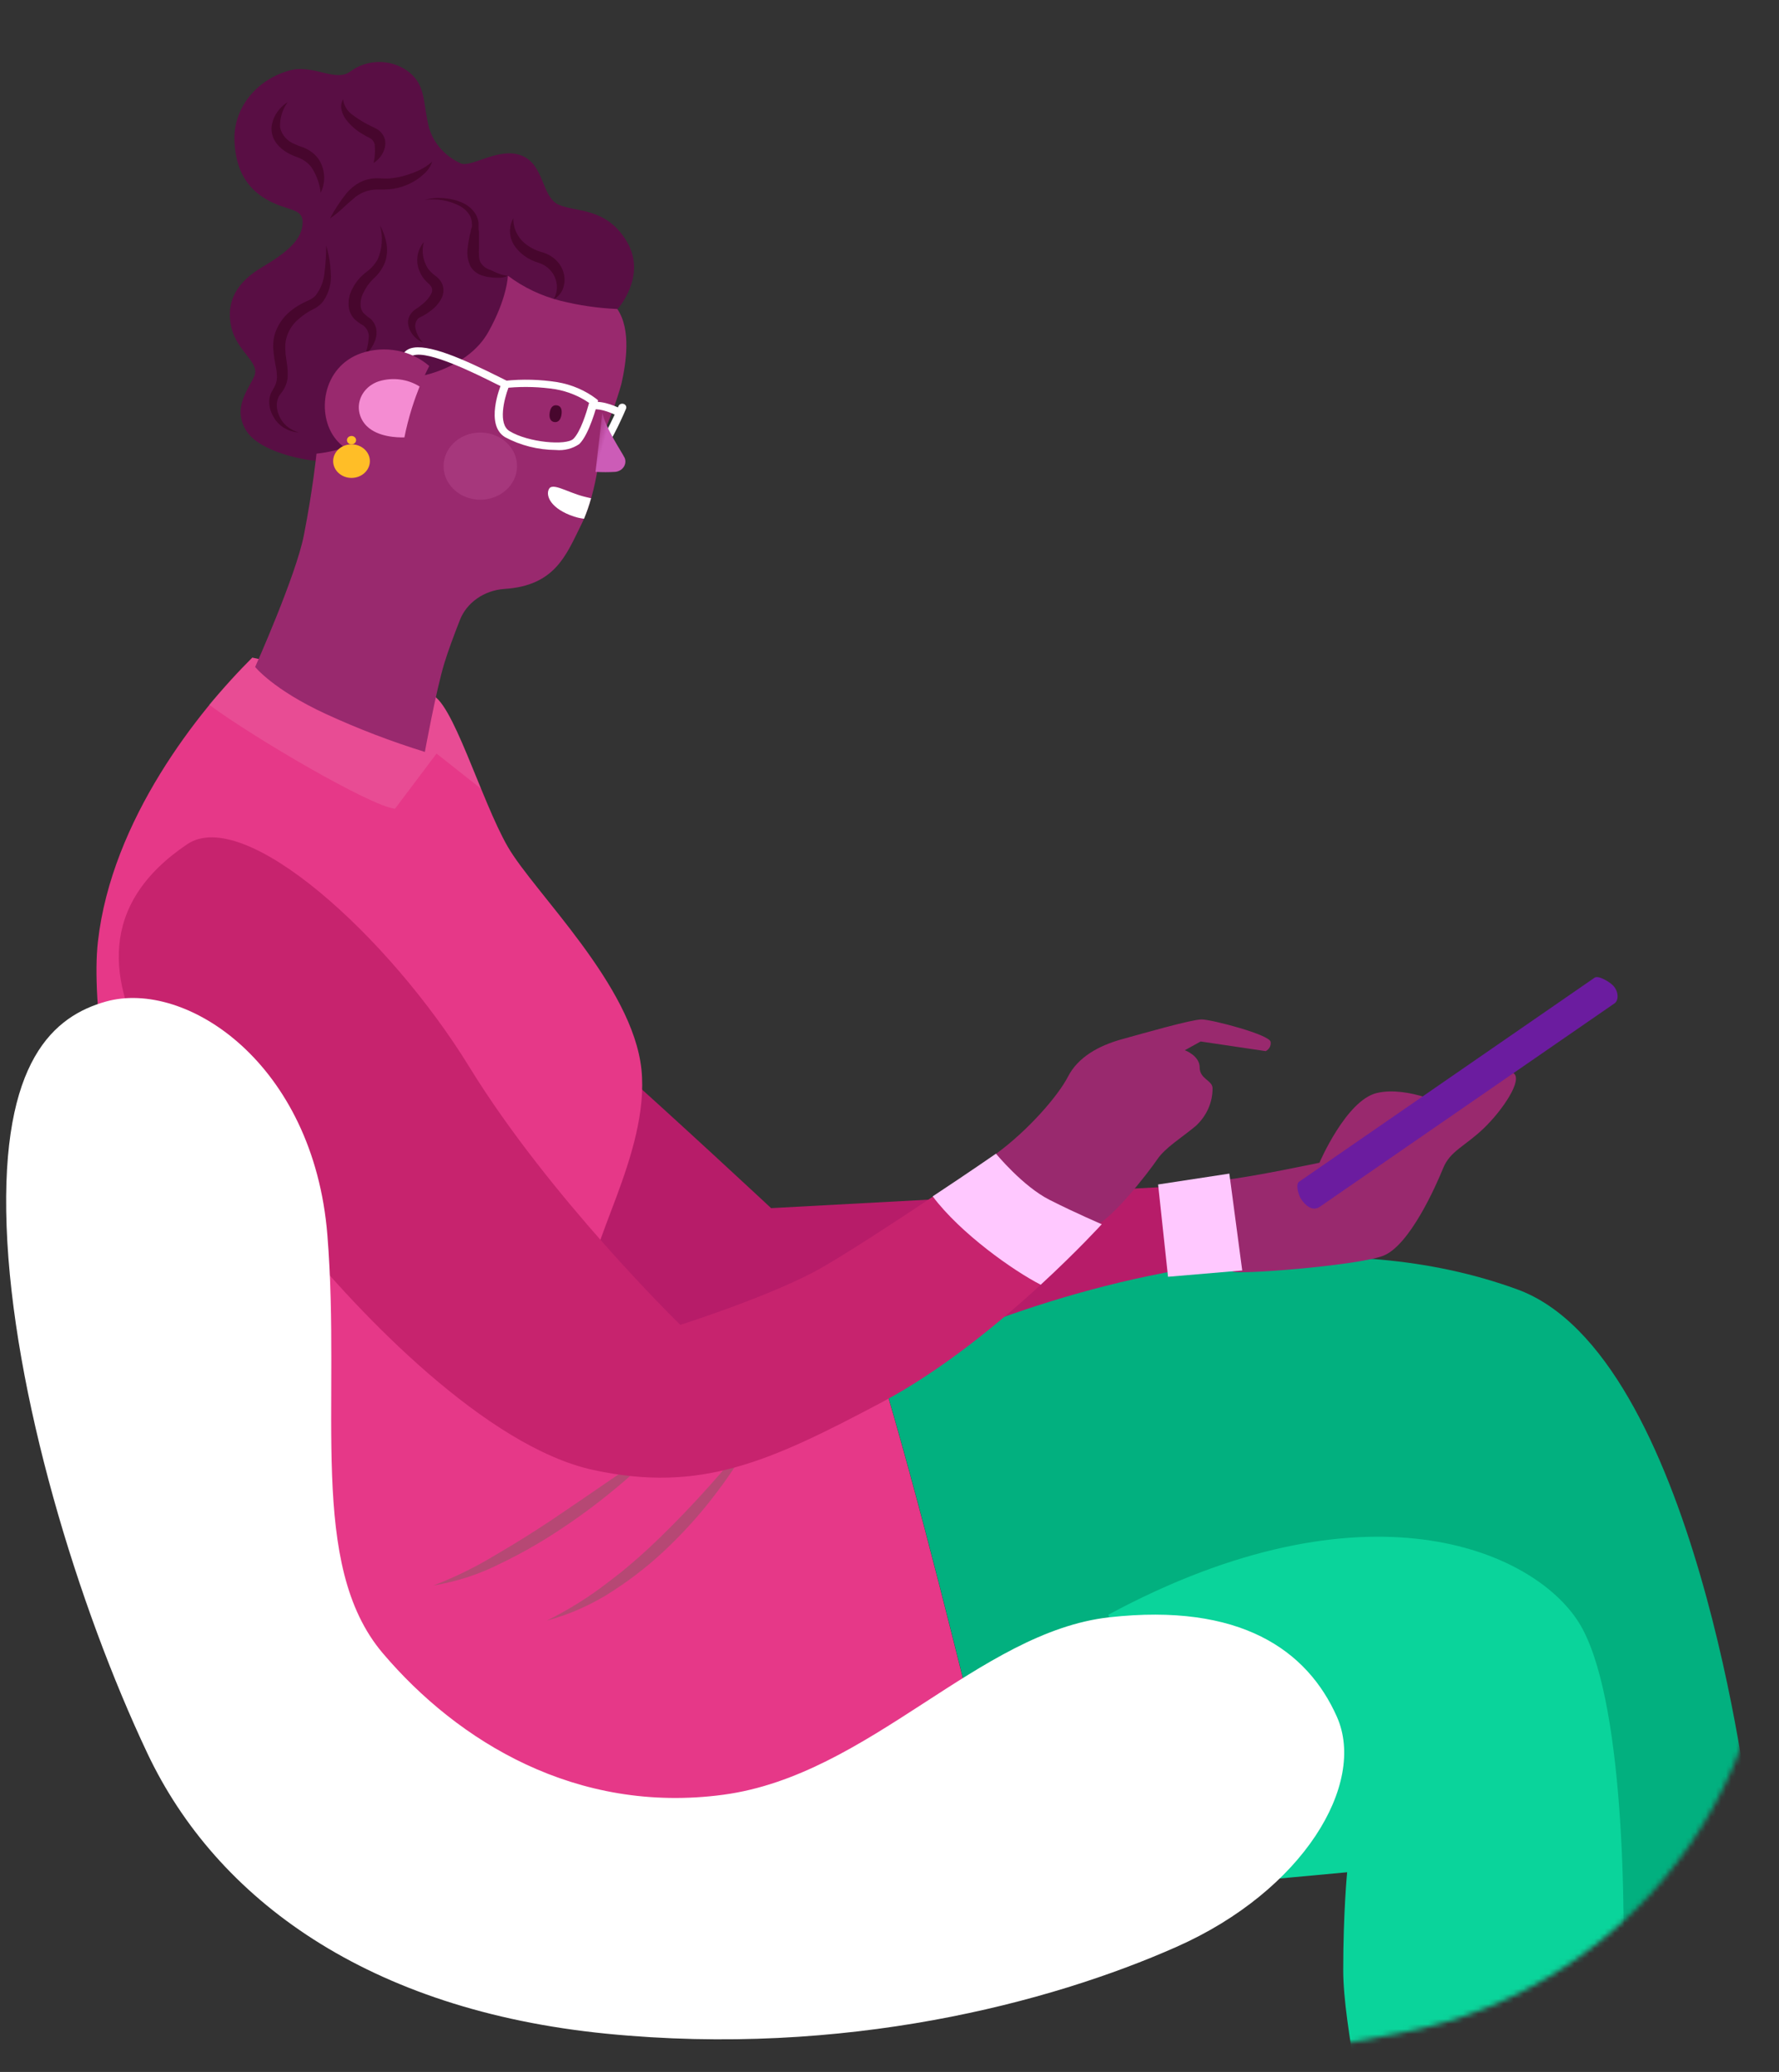 <svg width="352" height="410" viewBox="0 0 352 410" fill="none" xmlns="http://www.w3.org/2000/svg">
<rect x="0" y="0" width="352" height="410" fill="#333333" stroke="none"/>
<g clip-path="url(#clip0)">
<mask id="mask0" mask-type="alpha" maskUnits="userSpaceOnUse" x="-57" y="-65" width="423" height="514">
<path d="M-56.583 -1.531L282.003 -64.098L348.825 297.517C357.857 346.395 325.555 393.341 276.677 402.373L26.593 448.586L-56.583 -1.531Z" fill="#FF0000"/>
</mask>
<g mask="url(#mask0)">
<path d="M120.848 210.062C132.594 220.448 152.578 239.069 152.578 239.069L232.083 234.78L234.866 258.059C234.866 258.059 167.886 282.42 144.785 280.969C138.217 280.665 131.827 278.908 126.165 275.849C120.503 272.789 115.737 268.519 112.276 263.405L120.848 210.062Z" fill="#B71C69"/>
<path d="M343.346 376.605C347.729 390.606 353.198 421.356 358.389 426.358C363.58 431.36 372.876 435.369 384.372 435.611C395.867 435.853 417.451 429.616 419.358 432.62L421.278 435.611C421.278 435.611 395.032 449.37 382.994 454.117C374.491 457.231 365.616 459.414 356.552 460.621L357.095 464.872C357.095 464.872 349.984 470.371 343.972 471.376C340.916 471.956 337.796 472.208 334.676 472.127C331.432 466.013 329.482 459.393 328.928 452.616C328.107 441.619 327.843 431.36 323.737 424.118C319.632 416.876 302.96 383.847 302.96 383.847L343.346 376.605Z" fill="#99296E"/>
<g style="mix-blend-mode:multiply" opacity="0.32">
<path d="M343.346 376.605L302.891 383.847C302.891 383.847 308.457 394.819 313.899 405.484L314.344 405.612C325.86 401.964 336.891 397.144 347.229 391.242C345.865 385.705 344.57 380.487 343.346 376.605Z" fill="#485F96"/>
</g>
<path d="M131.036 285.791C131.036 285.791 119.903 258.923 117.523 253.539C115.143 248.155 128.656 228.287 126.917 211.626C125.177 194.965 105.763 176.701 100.475 167.562C95.187 158.424 89.342 138.008 85.167 137.474C80.992 136.939 49.916 130.13 49.916 130.13C39.34 140.605 22.084 162.191 19.37 186.374C16.656 210.557 34.358 280.955 44.336 301.37C54.314 321.786 70.485 348.654 70.485 348.654C70.485 348.654 92.223 375.522 139.817 374.453C155.487 374.097 176.25 367.275 197.056 358.289C189.527 328.366 182.443 298.595 173.732 269.627C152.412 277.518 131.036 285.791 131.036 285.791Z" fill="#E63888"/>
<path d="M348.564 361.014C347.896 360.858 347.297 360.516 346.851 360.035C346.405 359.553 346.133 358.957 346.074 358.328C346.074 358.328 335.497 268.05 300.246 255.157C264.996 242.263 225.097 251.402 200.354 259.993C192.755 262.641 183.264 266.103 173.759 269.628C182.471 298.597 189.555 328.367 197.083 358.29C239.473 339.975 281.974 312.648 281.974 312.648L307.831 383.581C315.564 385.174 323.589 385.174 331.322 383.581C343.666 380.895 350.123 377.217 350.123 377.217C350.123 377.217 351.891 361.778 348.564 361.014Z" fill="#02B07F"/>
<path d="M219.308 319.52C270.145 292.13 303.378 306.716 312.382 321.048C321.386 335.379 321.789 378.005 320.996 398.42C320.203 418.836 319.827 453.239 319.827 453.239C319.827 453.239 321.734 452.794 321.734 454.575C321.734 456.357 320.954 464.974 320.954 464.974C312.435 467.188 303.62 468.302 294.763 468.283C286.783 468.352 278.804 467.995 270.869 467.214C271.764 456.607 272.025 445.964 271.648 435.331C270.869 420.999 265.775 401.297 265.775 389.829C265.775 378.361 266.555 370.483 266.555 370.483L235.618 373.346L219.308 319.52Z" fill="#0AD49B"/>
<path d="M242.271 233.48C247.559 232.946 261.072 230.082 261.072 230.082C261.072 230.082 266.36 217.723 272.427 216.285C278.495 214.847 286.928 218.83 287.513 219.696C288.097 220.561 297.505 211.092 299.453 212.352C301.402 213.612 297.31 219.696 293.581 223.272C289.851 226.849 286.929 227.753 285.551 231.151C284.173 234.549 278.899 246.564 273.61 248.525C268.322 250.485 244.233 252.343 243.843 251.579C243.453 250.816 242.271 233.48 242.271 233.48Z" fill="#99296E"/>
<path opacity="0.1" d="M41.344 139.434C50.278 146.04 73.352 159.531 78.153 160.04L86.377 149.12L95.173 156.069C91.527 147.16 87.964 137.83 85.195 137.474C81.02 136.939 49.944 130.13 49.944 130.13C48.232 131.835 43.181 137.334 41.344 139.434Z" fill="white"/>
<path d="M243.244 232.234L245.791 251.402L231.109 252.649L229.147 234.385L243.244 232.234Z" fill="#FFC8FF"/>
<path d="M257.495 237.362C256.952 236.611 256.284 234.384 257.05 233.837L315.499 193.477C316.278 192.929 318.533 194.342 319.173 195.017C320.356 196.29 320.258 197.982 319.479 198.53L261.03 238.877C260.654 239.106 259.248 239.844 257.495 237.362Z" fill="#6B1C9F"/>
<g style="mix-blend-mode:multiply" opacity="0.44">
<path d="M131.036 285.792C128.07 289.022 124.851 292.051 121.406 294.855C117.98 297.683 114.384 300.335 110.634 302.797C106.888 305.284 102.949 307.517 98.847 309.479C94.778 311.537 90.369 312.973 85.793 313.73C89.99 312.107 94.015 310.134 97.817 307.837C99.738 306.717 101.63 305.584 103.509 304.413C105.388 303.242 107.239 302.046 109.076 300.824C112.764 298.393 131.036 285.792 131.036 285.792Z" fill="#785D5C"/>
</g>
<g style="mix-blend-mode:multiply" opacity="0.44">
<path d="M149.238 283.641C147.133 287.706 144.656 291.602 141.835 295.287C139.042 299.009 135.939 302.528 132.552 305.813C129.177 309.116 125.447 312.101 121.419 314.722C117.397 317.383 112.914 319.406 108.157 320.704C112.432 318.596 116.457 316.088 120.167 313.22L122.95 311.069C123.855 310.344 124.717 309.58 125.608 308.829C127.362 307.314 129.046 305.736 130.702 304.132C134.014 300.912 137.187 297.578 140.276 294.141C143.366 290.705 146.232 287.192 149.238 283.641Z" fill="#785D5C"/>
</g>
<path d="M197.125 228.288C203.499 223.629 209.372 216.833 211.334 213.014C213.296 209.196 217.402 206.918 221.897 205.67C226.392 204.423 235.813 201.725 237.762 201.725C239.71 201.725 251.414 204.78 251.414 206.205C251.465 206.559 251.4 206.919 251.226 207.238C251.053 207.558 250.779 207.823 250.44 208L237.567 206.09L234.436 207.821C234.436 207.821 237.372 208.891 237.372 211.22C237.372 213.549 239.919 213.765 239.919 215.344C239.931 216.722 239.646 218.089 239.08 219.367C238.514 220.644 237.678 221.807 236.621 222.789C233.837 225.119 230.553 227.091 228.98 229.421C227.408 231.75 218.946 242.848 215.662 242.848C214.883 242.848 202.539 239.272 200.786 237.121C199.032 234.97 197.125 228.288 197.125 228.288Z" fill="#99296E"/>
<path d="M205.921 254.228C197.724 261.775 186.285 271.232 174.511 277.469C152.245 289.28 138.662 295.466 117.454 290.896C96.245 286.327 71.098 259.993 58.489 244.427C45.881 228.861 1.432 191.059 37.044 167.055C48.386 159.418 77.012 185.319 92.863 211.131C108.714 236.943 134.613 262.17 134.613 262.17C134.613 262.17 153.135 256.264 162.529 250.88C167.483 248.055 176.863 241.971 184.615 236.765C190.084 244.109 200.507 251.453 205.921 254.228Z" fill="#C7236E"/>
<path d="M218 242.25C218 242.25 213.255 247.469 205.921 254.227C200.507 251.452 190.084 244.109 184.545 236.739C191.503 232.144 197.07 228.288 197.07 228.288C197.07 228.288 202.358 234.741 207.66 237.426C212.962 240.112 218 242.25 218 242.25Z" fill="#FFC8FF"/>
<path d="M20.914 198.2C36.793 193.719 62.038 210.38 64.779 244.414C67.521 278.449 60.855 309.606 75.745 327.145C90.636 344.684 114.127 359.028 143.115 355.146C172.103 351.264 193.646 322.907 219.503 320.03C245.36 317.154 258.664 326.483 264.537 339.746C270.41 353.008 257.885 374.111 232.821 385.235C207.757 396.359 167.01 407.089 120 402.43C72.99 397.772 42.847 375.918 29.139 346.899C15.431 317.879 2.503 275.623 1.306 242.658C0.109 209.693 10.783 201.063 20.914 198.2Z" fill="white"/>
<path d="M118.441 89.962C118.258 89.965 118.079 89.906 117.94 89.796C117.857 89.737 117.788 89.662 117.736 89.578C117.685 89.494 117.652 89.401 117.641 89.305C117.629 89.209 117.638 89.111 117.668 89.019C117.698 88.926 117.748 88.84 117.815 88.765C119.624 86.729 122.352 80.416 122.38 80.352C122.417 80.262 122.473 80.18 122.545 80.11C122.617 80.041 122.703 79.984 122.799 79.945C122.895 79.906 122.998 79.885 123.103 79.883C123.208 79.88 123.312 79.897 123.41 79.932C123.609 80.003 123.769 80.143 123.855 80.322C123.941 80.501 123.946 80.704 123.869 80.886C123.757 81.154 121.085 87.48 119.068 89.694C118.991 89.778 118.896 89.846 118.787 89.892C118.679 89.939 118.561 89.962 118.441 89.962Z" fill="white"/>
<path d="M59.881 43.976C59.881 47.387 56.722 49.996 51.837 52.885C46.952 55.775 44.642 59.593 45.742 64.633C46.841 69.673 51.573 71.684 50.292 74.484C49.012 77.285 46.034 80.709 48.65 85.112C51.267 89.516 60.688 91.247 63.736 91.273C66.784 91.298 122.185 61.171 122.185 61.171C122.185 61.171 128.1 54.642 124.022 47.794C119.944 40.947 113.905 42.029 110.523 40.501C107.141 38.974 107.74 32.635 103.273 30.815C98.805 28.995 93.461 33.119 91.235 32.368C89.51 31.591 88.013 30.449 86.868 29.037C85.724 27.625 84.964 25.983 84.652 24.248C83.678 19.704 84.124 16.484 80.477 13.938C78.867 12.824 76.894 12.236 74.875 12.271C72.855 12.306 70.908 12.96 69.344 14.129C66.561 16.255 62.386 12.984 57.932 13.786C54.629 14.55 51.699 16.302 49.607 18.762C47.515 21.221 46.38 24.25 46.382 27.366C46.521 35.397 50.557 38.49 53.952 40.094C57.348 41.698 59.881 41.354 59.881 43.976Z" fill="#590E44"/>
<path d="M122.143 61.146C124.926 65.244 123.882 71.825 122.95 75.987C121.924 79.63 120.594 83.196 118.97 86.653C118.97 86.653 118.455 96.911 114.976 103.886C112.039 109.792 109.841 115.901 99.821 116.538C97.85 116.672 95.965 117.329 94.395 118.427C92.826 119.526 91.641 121.019 90.984 122.723C89.871 125.562 88.66 128.807 87.922 131.225C86.28 136.609 84.067 148.79 84.067 148.79C77.362 146.71 70.824 144.205 64.501 141.293C54.063 136.482 50.487 131.976 50.487 131.976C50.487 131.976 58.544 113.941 60.117 105.948C61.912 96.809 62.622 89.771 62.622 89.771C72.364 88.753 79.002 82.758 83.97 74.256C83.97 74.256 92.807 72.499 96.606 65.728C100.405 58.957 100.489 54.553 100.489 54.553C103.537 56.861 107.085 58.552 110.898 59.517C114.57 60.436 118.341 60.983 122.143 61.146Z" fill="#99296E"/>
<path d="M119.179 81.663C119.889 84.896 122.964 89.3 123.618 90.649C123.729 90.94 123.767 91.251 123.729 91.557C123.691 91.863 123.578 92.158 123.399 92.419C123.22 92.681 122.98 92.902 122.695 93.067C122.41 93.232 122.088 93.337 121.753 93.373C120.447 93.453 119.136 93.453 117.829 93.373L119.179 81.663Z" fill="url(#paint0_linear)"/>
<path d="M115.45 98.235C112.166 97.37 109.285 95.422 108.603 96.784C107.921 98.146 109.02 100.705 113.585 102.219C114.225 102.426 114.888 102.571 115.561 102.652C116.106 101.323 116.571 99.967 116.953 98.592C116.493 98.49 115.979 98.375 115.45 98.235Z" fill="white"/>
<g opacity="0.38">
<path opacity="0.38" d="M102.242 93.067C102.063 94.372 101.465 95.598 100.523 96.591C99.582 97.584 98.339 98.299 96.953 98.646C95.567 98.993 94.099 98.956 92.736 98.54C91.372 98.124 90.174 97.348 89.294 96.309C88.413 95.27 87.889 94.016 87.788 92.704C87.688 91.393 88.014 90.084 88.727 88.943C89.44 87.801 90.507 86.879 91.793 86.292C93.079 85.706 94.527 85.481 95.952 85.647C96.898 85.756 97.812 86.034 98.641 86.466C99.469 86.897 100.196 87.475 100.781 88.164C101.365 88.853 101.795 89.641 102.046 90.483C102.297 91.324 102.363 92.202 102.242 93.067Z" fill="#F48CD2"/>
</g>
<path d="M111.107 81.994C110.982 82.91 110.551 83.611 109.716 83.522C108.881 83.432 108.63 82.63 108.755 81.727C108.881 80.823 109.27 80.098 110.147 80.2C111.024 80.301 111.233 81.078 111.107 81.994Z" fill="#47062D"/>
<path d="M63.444 38.16C63.259 36.409 62.661 34.715 61.69 33.196C61.237 32.561 60.639 32.022 59.937 31.618C59.588 31.41 59.214 31.24 58.823 31.109C58.308 30.926 57.806 30.713 57.32 30.472C56.28 29.953 55.381 29.227 54.69 28.347C54.004 27.427 53.662 26.328 53.716 25.216C53.82 24.219 54.16 23.256 54.713 22.392C55.266 21.528 56.018 20.785 56.917 20.214C55.867 21.682 55.342 23.412 55.414 25.165C55.558 25.918 55.91 26.625 56.436 27.22C56.962 27.814 57.645 28.276 58.42 28.563C58.828 28.756 59.252 28.922 59.686 29.059C60.243 29.248 60.771 29.501 61.259 29.81C62.268 30.441 63.055 31.325 63.527 32.356C63.951 33.276 64.162 34.267 64.148 35.266C64.133 36.265 63.894 37.25 63.444 38.16Z" fill="#47062D"/>
<path d="M73.922 32.253C74.196 31.044 74.267 29.804 74.131 28.575C74.056 28.183 73.841 27.825 73.519 27.557C73.519 27.493 73.352 27.442 73.268 27.379L73.115 27.29L72.879 27.162C72.543 27.001 72.218 26.823 71.904 26.628C70.581 25.887 69.435 24.908 68.537 23.751C68.066 23.15 67.739 22.465 67.576 21.74C67.412 21.029 67.52 20.287 67.882 19.64C67.949 20.252 68.152 20.845 68.48 21.381C68.808 21.918 69.254 22.387 69.789 22.759C70.823 23.538 71.937 24.224 73.115 24.808L74.256 25.368L74.576 25.533C74.787 25.659 74.982 25.804 75.161 25.966C75.525 26.298 75.81 26.696 75.997 27.134C76.184 27.572 76.269 28.041 76.246 28.511C76.192 29.286 75.934 30.037 75.495 30.701C75.095 31.313 74.559 31.842 73.922 32.253Z" fill="#47062D"/>
<path d="M64.543 48.609C65.076 50.369 65.379 52.18 65.447 54.005C65.627 55.965 65.11 57.925 63.972 59.593C63.63 60.033 63.217 60.424 62.747 60.751C62.511 60.917 62.218 61.057 61.996 61.184L61.397 61.489C60.628 61.921 59.91 62.424 59.254 62.991C58.275 63.777 57.512 64.762 57.029 65.868C56.545 66.974 56.354 68.169 56.471 69.355C56.471 70.208 56.666 71.061 56.763 71.901C56.917 72.857 56.964 73.825 56.902 74.79C56.781 75.835 56.369 76.834 55.706 77.692L55.302 78.227C55.205 78.377 55.121 78.534 55.051 78.698C54.908 79.05 54.815 79.418 54.773 79.792C54.72 80.6 54.862 81.408 55.191 82.159C55.503 82.974 56.023 83.708 56.708 84.301C57.393 84.894 58.223 85.33 59.129 85.57C58.096 85.507 57.098 85.201 56.233 84.681C55.367 84.162 54.663 83.447 54.189 82.605C53.645 81.742 53.33 80.774 53.27 79.779C53.245 79.256 53.311 78.732 53.465 78.227C53.547 77.964 53.654 77.709 53.785 77.463L54.147 76.839C54.556 76.178 54.781 75.435 54.801 74.675C54.794 73.846 54.696 73.018 54.509 72.206C54.323 71.301 54.188 70.388 54.105 69.47C53.995 68.471 54.051 67.462 54.272 66.479C54.789 64.494 55.983 62.711 57.682 61.388C58.495 60.761 59.382 60.219 60.326 59.771L61.022 59.453C61.198 59.372 61.37 59.283 61.536 59.186C61.871 59 62.171 58.769 62.427 58.498C63.47 57.145 64.086 55.556 64.209 53.904C64.431 52.146 64.543 50.378 64.543 48.609Z" fill="#47062D"/>
<path d="M72.155 70.373C72.604 69.27 72.872 68.112 72.948 66.937C73.02 66.463 72.958 65.98 72.768 65.535C72.578 65.089 72.266 64.695 71.863 64.391C71.253 64.058 70.692 63.656 70.193 63.195C69.616 62.611 69.226 61.893 69.066 61.12C68.809 59.7 69.068 58.243 69.803 56.971C70.434 55.762 71.346 54.693 72.475 53.84C73.422 53.149 74.195 52.281 74.744 51.294C75.654 49.16 75.81 46.819 75.189 44.599C75.799 45.698 76.226 46.873 76.456 48.087C76.7 49.361 76.605 50.672 76.177 51.905C75.685 53.154 74.885 54.282 73.839 55.202C73.037 55.995 72.387 56.908 71.919 57.9C71.446 58.789 71.258 59.781 71.376 60.764C71.452 61.182 71.633 61.578 71.905 61.922C72.32 62.346 72.787 62.727 73.296 63.055C73.891 63.604 74.288 64.305 74.438 65.066C74.562 65.762 74.514 66.475 74.298 67.153C73.889 68.373 73.153 69.481 72.155 70.373Z" fill="#47062D"/>
<path d="M83.859 47.896C83.371 49.679 83.666 51.566 84.68 53.153C84.929 53.494 85.218 53.81 85.542 54.094C85.695 54.247 85.876 54.362 86.043 54.502C86.302 54.682 86.544 54.883 86.767 55.1C87.272 55.618 87.601 56.259 87.713 56.946C87.807 57.62 87.701 58.306 87.407 58.931C86.889 59.979 86.096 60.892 85.097 61.591C84.661 61.927 84.196 62.229 83.706 62.495L83.079 62.8C82.926 62.885 82.785 62.987 82.662 63.106C82.42 63.407 82.258 63.757 82.191 64.126C82.123 64.495 82.151 64.874 82.272 65.231C82.497 66.172 82.975 67.047 83.664 67.777C82.623 67.328 81.779 66.57 81.27 65.626C80.972 65.122 80.792 64.567 80.741 63.997C80.691 63.349 80.867 62.703 81.242 62.151C81.436 61.873 81.67 61.62 81.938 61.4L82.342 61.108L82.648 60.917C83.024 60.637 83.399 60.356 83.747 60.051C84.409 59.515 84.944 58.861 85.32 58.129C85.471 57.868 85.535 57.571 85.503 57.277C85.471 56.983 85.344 56.703 85.139 56.475C85.013 56.32 84.874 56.175 84.721 56.042C84.498 55.846 84.289 55.638 84.095 55.418C83.698 54.978 83.379 54.484 83.149 53.955C82.657 52.98 82.463 51.902 82.588 50.836C82.713 49.769 83.152 48.753 83.859 47.896Z" fill="#47062D"/>
<path d="M109.563 59.212C109.956 58.521 110.173 57.759 110.2 56.981C110.226 56.203 110.061 55.43 109.716 54.719C109.428 54.079 108.993 53.504 108.441 53.032C107.889 52.56 107.232 52.202 106.515 51.982C104.508 51.392 102.803 50.158 101.714 48.508C101.212 47.701 100.935 46.793 100.908 45.865C100.881 44.937 101.105 44.017 101.561 43.187C101.534 44.789 102.125 46.349 103.231 47.591C104.325 48.701 105.737 49.508 107.308 49.92C108.373 50.237 109.331 50.798 110.092 51.549C110.838 52.297 111.348 53.217 111.567 54.21C111.799 55.164 111.741 56.159 111.4 57.086C111.092 57.976 110.439 58.732 109.563 59.212Z" fill="#47062D"/>
<path d="M100.489 54.566C99.92 54.854 99.274 54.991 98.624 54.96C97.985 54.971 97.347 54.925 96.718 54.82C96.412 54.82 96.119 54.706 95.799 54.629C95.44 54.553 95.094 54.433 94.769 54.273C94.06 53.914 93.48 53.375 93.1 52.72C92.534 51.549 92.341 50.257 92.543 48.991C92.672 47.886 92.877 46.789 93.155 45.707C93.155 45.44 93.308 45.172 93.378 44.905C93.405 44.664 93.405 44.421 93.378 44.18C93.358 43.707 93.245 43.241 93.044 42.805C92.567 41.899 91.787 41.154 90.817 40.679C88.751 39.63 86.363 39.236 84.026 39.559C85.185 39.224 86.406 39.103 87.616 39.203C88.856 39.266 90.072 39.533 91.207 39.992C92.412 40.47 93.421 41.286 94.088 42.321C94.403 42.873 94.606 43.472 94.686 44.09C94.686 44.396 94.686 44.714 94.686 45.007C94.686 45.3 94.686 45.567 94.769 45.834C94.769 46.942 94.769 48.049 94.769 49.093C94.74 49.589 94.74 50.086 94.769 50.582C94.778 51.017 94.867 51.447 95.034 51.855C95.241 52.23 95.529 52.564 95.88 52.835C96.232 53.106 96.64 53.309 97.08 53.433C97.581 53.687 98.109 53.904 98.638 54.133C99.224 54.371 99.85 54.517 100.489 54.566Z" fill="#47062D"/>
<path d="M85.515 31.986C85.189 32.963 84.584 33.842 83.761 34.532C82.165 35.991 80.122 36.972 77.902 37.345C77.332 37.433 76.755 37.484 76.177 37.498H75.3C74.994 37.498 74.841 37.498 74.604 37.498C73.713 37.508 72.833 37.682 72.016 38.008C71.198 38.333 70.46 38.804 69.845 39.394C68.37 40.578 67.061 42.092 65.294 43.212C66.221 41.468 67.316 39.803 68.564 38.236C69.262 37.396 70.126 36.684 71.111 36.136C72.18 35.566 73.395 35.267 74.632 35.27L76.177 35.334C76.636 35.334 77.081 35.334 77.568 35.257C78.514 35.144 79.446 34.948 80.352 34.672C81.286 34.394 82.194 34.045 83.065 33.628C83.963 33.191 84.788 32.638 85.515 31.986Z" fill="#47062D"/>
<path d="M109.981 89.046C106.441 89.019 102.97 88.141 99.919 86.5C95.953 84.069 98.917 76.598 99.279 75.758L99.446 75.35H99.919C103.362 74.991 106.844 75.081 110.259 75.618C113.111 76.101 115.78 77.245 118.011 78.94L118.345 79.232L118.247 79.652C118.08 80.289 116.591 85.94 114.629 87.862C113.3 88.783 111.638 89.206 109.981 89.046ZM100.601 76.725C99.752 78.978 98.5 83.891 100.81 85.303C104.498 87.569 112.054 88.218 113.46 86.831C114.865 85.444 116.048 81.612 116.563 79.729C114.613 78.381 112.352 77.458 109.953 77.031C106.864 76.553 103.719 76.451 100.601 76.725Z" fill="white"/>
<path d="M122.575 82.388C122.434 82.391 122.295 82.36 122.171 82.299C121.35 81.867 118.901 80.797 117.495 81.027C117.289 81.07 117.071 81.037 116.891 80.935C116.711 80.832 116.583 80.668 116.535 80.479C116.487 80.29 116.523 80.092 116.635 79.927C116.747 79.762 116.927 79.645 117.133 79.601C119.402 79.13 122.616 80.772 122.978 80.963C123.135 81.041 123.258 81.165 123.328 81.315C123.398 81.465 123.41 81.632 123.364 81.79C123.317 81.947 123.214 82.085 123.071 82.182C122.928 82.279 122.753 82.33 122.575 82.325V82.388Z" fill="white"/>
<path d="M100.029 76.776C99.9 76.778 99.771 76.752 99.654 76.7L98.095 75.936C94.129 73.951 84.861 69.331 81.771 70.323C81.623 70.361 81.486 70.428 81.37 70.52C81.254 70.613 81.163 70.728 81.103 70.858C81.022 71.037 80.866 71.179 80.671 71.253C80.475 71.327 80.255 71.327 80.059 71.253C79.864 71.178 79.708 71.036 79.627 70.857C79.547 70.678 79.547 70.477 79.628 70.298C79.775 69.981 79.994 69.696 80.27 69.461C80.546 69.227 80.872 69.048 81.228 68.936C84.54 67.867 91.666 71.049 98.861 74.638L100.391 75.402C100.578 75.492 100.718 75.644 100.783 75.827C100.848 76.01 100.832 76.209 100.739 76.382C100.67 76.499 100.568 76.598 100.443 76.667C100.318 76.737 100.175 76.774 100.029 76.776Z" fill="white"/>
<path d="M84.93 72.423C83.179 70.893 80.993 69.843 78.621 69.393C76.249 68.943 73.787 69.111 71.515 69.877C63.652 72.588 62.553 82.159 66.463 86.932C70.638 92.087 79.322 91.183 79.322 91.183C79.768 87.663 80.522 84.182 81.576 80.772C82.448 77.911 83.569 75.119 84.93 72.423Z" fill="#99296E"/>
<path d="M75.036 75.427C74.094 75.724 73.247 76.232 72.573 76.904C71.898 77.576 71.418 78.391 71.175 79.275C70.932 80.16 70.933 81.086 71.18 81.969C71.427 82.853 71.91 83.667 72.587 84.336C74.8 86.487 78.585 86.589 80.018 86.551C80.408 84.591 80.905 82.649 81.507 80.734C82.022 79.105 82.551 77.667 83.024 76.483C81.872 75.756 80.551 75.283 79.165 75.1C77.78 74.916 76.367 75.028 75.036 75.427Z" fill="#F48CD2"/>
<path d="M69.552 94.569C71.558 94.569 73.184 93.081 73.184 91.246C73.184 89.412 71.558 87.925 69.552 87.925C67.546 87.925 65.92 89.412 65.92 91.246C65.92 93.081 67.546 94.569 69.552 94.569Z" fill="#FFBE27"/>
<path d="M69.552 87.925C70.052 87.925 70.457 87.555 70.457 87.098C70.457 86.641 70.052 86.271 69.552 86.271C69.052 86.271 68.647 86.641 68.647 87.098C68.647 87.555 69.052 87.925 69.552 87.925Z" fill="#FFBE27"/>
</g>
</g>
<defs>
<linearGradient id="paint0_linear" x1="106.042" y1="133.005" x2="101.14" y2="131.55" gradientUnits="userSpaceOnUse">
<stop stop-color="#CC5CB7"/>
<stop offset="0.02" stop-color="#CA5AB5"/>
<stop offset="0.28" stop-color="#B54596"/>
<stop offset="0.53" stop-color="#A53580"/>
<stop offset="0.78" stop-color="#9C2C73"/>
<stop offset="1" stop-color="#99296E"/>
</linearGradient>
<clipPath id="clip0">
<rect width="352" height="410" fill="white"/>
</clipPath>
</defs>
</svg>
